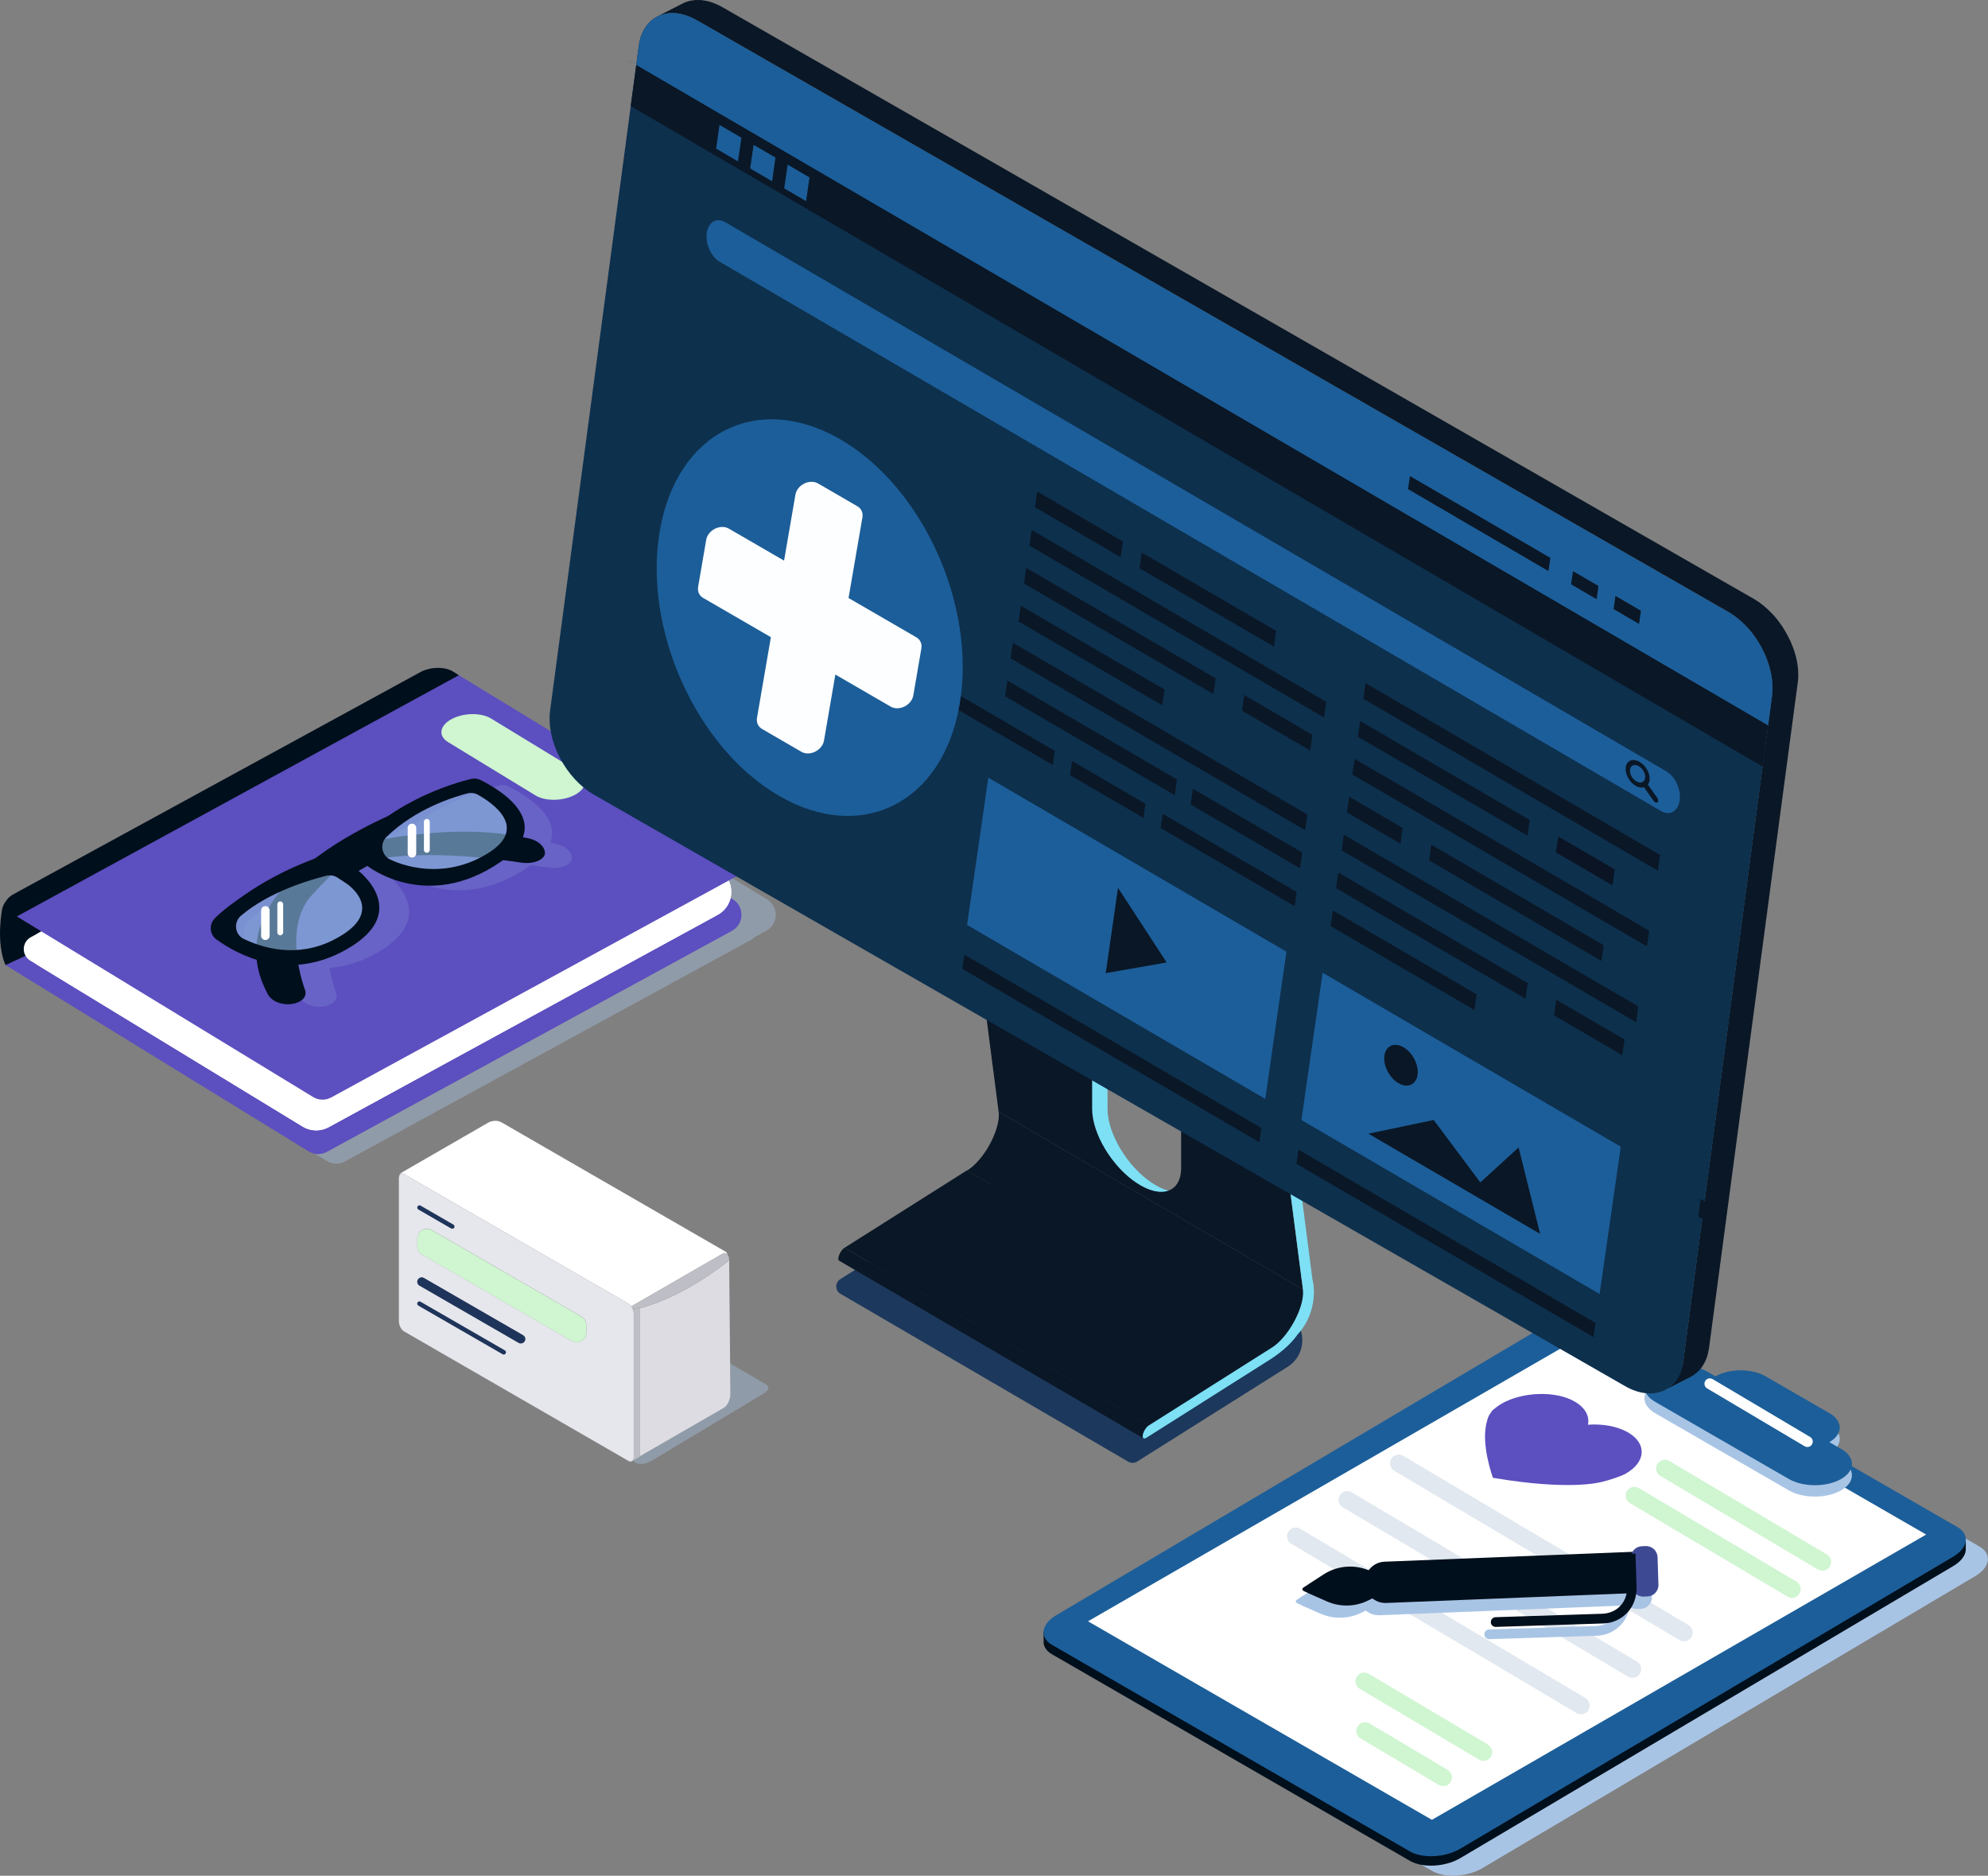 <svg width="460" height="434" viewBox="0 0 460 434" fill="none" xmlns="http://www.w3.org/2000/svg">
<rect x="0" y="0" width="460" height="434" fill="#808080" stroke="none"/>
<g clip-path="url(#clip0_3067_7354)">
<g style="mix-blend-mode:multiply" opacity="0.4">
<path d="M177.475 208.064L113.096 168.825L9.172 223.272L9.397 223.41L5.434 225.486L75.61 268.618C76.891 269.396 78.501 269.448 79.833 268.722L173.564 217.579C173.927 217.389 174.239 217.147 174.498 216.887L177.302 215.365C180.157 213.808 180.244 209.759 177.475 208.064Z" fill="#A8C4E5"/>
</g>
<path d="M71.44 266.421L1.246 223.272L105.17 168.825L169.549 208.064C172.318 209.759 172.232 213.808 169.376 215.365L75.646 266.507C74.33 267.234 72.721 267.199 71.423 266.403L71.44 266.421Z" fill="#5C4FBF"/>
<path d="M6.369 220.936L1.263 223.289C-1.039 217.943 0.519 210.209 0.519 210.209C1.177 207.735 3.721 206.247 6.195 206.905L8.688 207.562C11.162 208.219 12.651 210.763 11.993 213.237L11.024 216.905C10.366 219.379 8.843 221.593 6.369 220.936Z" fill="#000F1C"/>
<path d="M70.021 260.659L6.991 222.251C4.949 221.005 5.018 218.012 7.112 216.853L104.65 163.617L166.313 201.195C170.293 203.617 170.155 209.448 166.053 211.68L76.061 260.798C74.157 261.836 71.855 261.784 70.003 260.659H70.021Z" fill="white"/>
<path d="M70.021 260.659L8.809 223.358C5.953 221.61 6.057 217.441 8.982 215.832L104.651 163.617L166.313 201.195C170.293 203.617 170.155 209.448 166.053 211.68L76.061 260.798C74.157 261.836 71.856 261.784 70.004 260.659H70.021Z" fill="white"/>
<path d="M3.374 211.714L2.491 211.178C0.622 210.036 0.899 208.098 3.131 206.887L97.312 155.486C99.544 154.274 102.902 154.205 104.771 155.347L105.654 155.883C107.523 157.025 107.246 158.963 105.013 160.174L10.833 211.593C8.6 212.804 5.243 212.874 3.374 211.732V211.714Z" fill="#000F1C"/>
<path d="M72.427 253.808L3.895 212.043L106.174 156.229L170.554 195.469C173.323 197.164 173.236 201.213 170.381 202.77L76.65 253.912C75.335 254.639 73.725 254.604 72.427 253.808Z" fill="#5C4FBF"/>
<path d="M123.896 184.032L103.665 171.697C101.346 170.295 101.709 167.908 104.443 166.403C107.195 164.897 111.331 164.828 113.633 166.247L133.864 178.583C136.183 179.984 135.82 182.371 133.085 183.877C130.333 185.382 126.197 185.451 123.896 184.032Z" fill="#CFF5D1"/>
<g style="mix-blend-mode:multiply" opacity="0.17">
<path d="M128.759 195.278C128.291 195.174 127.824 195.088 127.357 194.984C129.78 188.583 120.832 183.513 117.7 181.974C117.025 181.645 116.263 181.558 115.537 181.731C112.646 182.441 104.616 184.742 96.846 190.053C92.467 192.026 86.306 195.157 80.751 199.275C80.509 199.465 80.266 199.638 80.024 199.828C79.038 200.209 78.051 200.59 77.065 201.005C69.987 203.963 64.898 207.337 61.749 209.759C59.776 211.126 58.322 212.389 57.266 213.41C55.865 214.794 56.038 217.112 57.63 218.272C59.689 219.759 62.839 221.663 66.768 222.874C67.044 225.469 67.892 228.081 69.312 230.694C70.402 232.58 72.807 233.151 74.711 232.908C75.871 232.753 76.926 232.285 77.48 231.576C77.895 231.057 78.034 230.4 77.74 229.638C77.722 229.586 76.823 227.234 76.251 223.964C79.297 223.721 82.534 222.891 85.908 221.178C102.886 212.51 89.941 202.631 89.941 202.631L90.339 202.406L91.567 201.714L91.966 201.489C91.966 201.489 105.378 212.216 122.303 200.555C122.494 200.434 122.667 200.296 122.84 200.174C125.176 200.469 126.63 200.711 126.682 200.711C129.33 201.143 131.32 200.399 132.064 199.396C132.133 199.309 132.185 199.223 132.22 199.136C132.756 198.064 131.701 195.936 128.741 195.244L128.759 195.278ZM123.584 193.79C123.619 193.427 123.653 193.064 123.653 192.683C123.67 193.046 123.653 193.41 123.584 193.79Z" fill="#A8C4E5"/>
</g>
<path d="M61.973 230.036C58.667 223.929 58.408 217.822 61.211 211.87C63.444 207.13 67.615 202.493 73.62 198.081C83.796 190.59 95.893 186.264 96.014 186.23L96.897 187.026C96.758 187.095 83.311 194.742 72.097 207.164C65.174 214.829 70.505 228.825 70.557 228.981C70.851 229.76 70.695 230.417 70.28 230.953C69.709 231.68 68.636 232.147 67.459 232.303C65.521 232.562 63.08 231.957 61.973 230.054V230.036Z" fill="#000F1C"/>
<path d="M69.864 199.828C77.479 196.645 85.336 194.5 93.193 193.462C103.075 192.147 112.715 191.835 122.424 193.998C125.435 194.707 126.508 196.887 125.954 197.96C125.902 198.046 125.85 198.133 125.798 198.219C125.037 199.24 123.029 199.984 120.329 199.552C120.104 199.517 97.71 195.832 84.731 199.396C63.703 205.157 50.308 212.406 50.17 212.493L50.395 212.078C50.395 212.078 56.919 205.244 69.847 199.828H69.864Z" fill="#000F1C"/>
<path opacity="0.65" d="M52.783 214.102C52.783 214.102 54.808 221.437 62.942 221.437C71.076 221.437 81.84 219.413 83.796 214.102C85.752 208.79 84.281 201.576 80.11 200.105C75.939 198.635 56.85 205.071 52.783 214.102Z" fill="#89B2DB"/>
<path opacity="0.65" d="M85.389 195.866C85.389 195.866 87.413 203.202 95.547 203.202C103.681 203.202 114.446 201.178 116.401 195.866C118.357 190.555 116.886 183.34 112.715 181.87C108.544 180.399 89.456 186.835 85.389 195.866Z" fill="#89B2DB"/>
<path d="M49.738 212.441C48.301 213.842 48.474 216.213 50.119 217.389C55.033 220.936 66.109 226.87 78.864 220.365C96.136 211.541 82.966 201.507 82.966 201.507L83.364 201.282L84.61 200.572L85.008 200.347C85.008 200.347 98.663 211.264 115.865 199.396C129 190.347 115.242 182.475 111.175 180.468C110.483 180.122 109.721 180.053 108.977 180.226C104.668 181.282 89.161 185.797 79.73 198.341L79.626 198.392C61.991 202.475 53.389 208.825 49.721 212.441H49.738ZM90.183 198.825C88.227 197.787 87.864 195.14 89.473 193.6C96.24 187.06 105.014 184.378 108.198 183.565C108.994 183.358 109.842 183.479 110.569 183.877C113.857 185.711 122.511 191.507 112.819 197.475C101.085 204.69 90.183 198.808 90.183 198.808V198.825ZM56.453 217.285C54.324 216.265 53.978 213.41 55.76 211.87C58.945 209.171 64.967 205.313 75.49 202.631C76.389 202.406 77.324 202.562 78.103 203.064L80.18 204.431C80.18 204.431 90.061 210.884 77.22 217.441C68.809 221.732 60.918 219.396 56.47 217.268L56.453 217.285Z" fill="#000F1C"/>
<path d="M61.403 217.493C60.866 217.493 60.416 217.06 60.416 216.507V210.642C60.416 210.105 60.849 209.656 61.403 209.656C61.939 209.656 62.389 210.088 62.389 210.642V216.507C62.389 217.043 61.956 217.493 61.403 217.493Z" fill="white"/>
<path d="M64.847 216.403C64.483 216.403 64.172 216.109 64.172 215.728V209.24C64.172 208.877 64.466 208.565 64.847 208.565C65.21 208.565 65.522 208.86 65.522 209.24V215.728C65.522 216.091 65.228 216.403 64.847 216.403Z" fill="white"/>
<path d="M95.322 198.41C94.786 198.41 94.336 197.977 94.336 197.424V191.558C94.336 191.022 94.769 190.572 95.322 190.572C95.859 190.572 96.309 191.005 96.309 191.558V197.424C96.309 197.96 95.876 198.41 95.322 198.41Z" fill="white"/>
<path d="M98.767 197.32C98.403 197.32 98.092 197.026 98.092 196.645V190.157C98.092 189.794 98.386 189.482 98.767 189.482C99.13 189.482 99.442 189.777 99.442 190.157V196.645C99.442 197.008 99.147 197.32 98.767 197.32Z" fill="white"/>
<g style="mix-blend-mode:multiply">
<path d="M331.328 432.858L248.552 385.09C245.576 383.377 245.991 380.314 249.47 378.238L363.535 310.66C367.014 308.601 372.257 308.324 375.217 310.037L457.993 357.806C460.969 359.518 460.554 362.581 457.075 364.657L343.01 432.235C339.531 434.294 334.287 434.571 331.328 432.858Z" fill="#A8C4E5"/>
</g>
<path d="M453.995 356.37C453.701 356.058 453.337 355.764 452.887 355.505L370.112 307.736C367.135 306.023 361.908 306.3 358.43 308.359L244.364 375.937C243.966 376.162 243.62 376.422 243.309 376.664L241.457 377.529L241.492 380.263C241.63 381.214 242.27 382.097 243.447 382.771L326.223 430.54C329.2 432.253 334.426 431.976 337.905 429.917L451.97 362.339C453.77 361.266 454.756 359.934 454.86 358.653V356.473L453.995 356.37Z" fill="#000F1C"/>
<path d="M326.223 428.36L243.447 380.591C240.47 378.878 240.885 375.816 244.364 373.74L358.43 306.162C361.908 304.103 367.152 303.826 370.111 305.539L452.887 353.307C455.864 355.02 455.448 358.082 451.97 360.159L337.904 427.737C334.426 429.796 329.182 430.073 326.223 428.36Z" fill="#1C5E99"/>
<path d="M331.328 421.059L251.754 375.124L366.114 309.12L445.688 355.055L331.328 421.059Z" fill="white"/>
<g style="mix-blend-mode:multiply">
<path d="M426.011 337.875L423.294 336.3C426.496 334.449 426.496 331.439 423.294 329.587L408.549 321.075C405.347 319.224 400.138 319.224 396.937 321.075L395.102 320.02C391.762 318.099 386.345 318.099 383.005 320.02C379.665 321.94 379.665 325.072 383.005 326.992L413.914 344.83C417.254 346.75 422.671 346.75 426.011 344.83C429.351 342.909 429.351 339.778 426.011 337.857V337.875Z" fill="#A8C4E5"/>
</g>
<path d="M376.186 340.954C380.893 338.255 381.118 333.982 376.705 331.421C374.213 329.985 370.786 329.397 367.429 329.639C367.861 327.702 366.84 325.712 364.348 324.276C359.935 321.715 352.217 322.044 347.509 324.743C346.592 325.279 345.744 325.937 344.948 326.681C344.948 326.681 345.225 326.525 345.208 326.542C344.515 327.321 344.238 328.048 344.065 328.878C342.525 334.016 345.45 341.923 345.45 341.923C362.981 344.916 370.111 342.978 370.111 342.978L370.578 342.892C372.067 342.546 374.957 341.646 376.186 340.954Z" fill="#5C4FBF"/>
<path d="M420.646 363.134L384.216 341.508C382.918 340.747 382.884 338.878 384.147 338.065C384.787 337.65 385.618 337.632 386.276 338.03L422.705 359.657C424.003 360.418 424.038 362.287 422.775 363.1C422.134 363.515 421.303 363.532 420.646 363.134Z" fill="#CFF5D1"/>
<path d="M390.671 375.989L354.241 354.363C354.241 354.363 354.103 354.293 354.034 354.259L324.699 336.837C324.042 336.439 323.211 336.456 322.571 336.871C321.307 337.684 321.342 339.535 322.64 340.314L359.07 361.941C359.07 361.941 359.208 362.01 359.277 362.044L388.611 379.467C389.269 379.865 390.1 379.847 390.74 379.432C392.003 378.619 391.969 376.768 390.671 375.989Z" fill="#E1E8EF"/>
<path d="M378.747 384.432L342.317 362.806C342.317 362.806 342.179 362.737 342.11 362.702L312.776 345.28C312.118 344.882 311.287 344.899 310.647 345.314C309.384 346.127 309.418 347.979 310.716 348.757L347.146 370.384C347.146 370.384 347.284 370.453 347.354 370.487L376.688 387.91C377.345 388.308 378.176 388.29 378.816 387.875C380.08 387.062 380.045 385.211 378.747 384.432Z" fill="#E1E8EF"/>
<path d="M366.841 392.875L330.411 371.249C330.411 371.249 330.273 371.179 330.203 371.145L300.869 353.723C300.212 353.325 299.381 353.342 298.741 353.757C297.477 354.57 297.512 356.422 298.81 357.2L335.24 378.827C335.24 378.827 335.378 378.896 335.447 378.93L364.781 396.353C365.439 396.751 366.27 396.733 366.91 396.318C368.173 395.505 368.139 393.654 366.841 392.875Z" fill="#E1E8EF"/>
<path d="M413.603 369.415L377.173 347.788C375.875 347.027 375.841 345.158 377.104 344.345C377.744 343.93 378.575 343.913 379.233 344.311L415.662 365.937C416.96 366.698 416.995 368.567 415.732 369.38C415.091 369.795 414.261 369.813 413.603 369.415Z" fill="#CFF5D1"/>
<path d="M334.911 409.467L316.895 398.757C316.013 398.238 314.888 398.446 314.265 399.259C313.521 400.211 313.78 401.612 314.836 402.235L332.921 412.979C333.752 413.481 334.859 413.325 335.517 412.529C336.33 411.543 336.019 410.124 334.911 409.467Z" fill="#CFF5D1"/>
<path d="M344.221 403.602L316.704 387.27C315.839 386.751 314.714 386.958 314.091 387.754C313.329 388.706 313.589 390.124 314.644 390.747L342.231 407.131C343.061 407.633 344.169 407.477 344.827 406.681C345.64 405.695 345.328 404.277 344.221 403.636V403.602Z" fill="#CFF5D1"/>
<g style="mix-blend-mode:multiply">
<path d="M382.243 369.518L382.036 363.134C381.984 361.681 380.755 360.539 379.301 360.574L378.401 360.608C377.467 360.643 376.671 361.145 376.221 361.889L318.868 364.172C317.345 364.242 316.012 365.003 315.182 366.145L315.061 366.093C311.651 364.726 307.792 365.107 304.711 367.114L301.458 369.224L300.021 370.176C299.745 370.349 299.779 370.764 300.073 370.903L301.614 371.629L305.508 373.342C308.605 374.709 312.153 374.605 315.182 373.065L316.03 372.633C316.912 373.359 318.037 373.775 319.249 373.723L374.854 371.508C374.646 372.667 374.092 373.74 373.227 374.588C372.171 375.626 370.717 376.162 369.246 376.214L344.55 377.01C343.927 377.027 343.443 377.546 343.46 378.169C343.477 378.792 343.997 379.276 344.62 379.259L369.506 378.463C371.704 378.394 373.729 377.442 375.2 375.799C376.221 374.657 376.844 373.221 377.086 371.716C377.553 372.079 378.142 372.287 378.782 372.269L379.682 372.235C381.136 372.183 382.278 370.954 382.243 369.501V369.518Z" fill="#A8C4E5"/>
</g>
<path d="M318.211 363.913L316.584 363.273C313.175 361.906 309.315 362.287 306.235 364.294L302.981 366.404L301.545 367.356C301.268 367.529 301.303 367.944 301.597 368.083L303.137 368.809L307.031 370.522C310.129 371.889 313.677 371.785 316.705 370.245L318.557 369.311L318.228 363.93L318.211 363.913Z" fill="#000F1C"/>
<path d="M381.482 368.463L320.755 370.885C318.107 370.989 315.874 368.913 315.788 366.266C315.701 363.636 317.761 361.439 320.374 361.335L380.703 358.93L381.482 368.463Z" fill="#000F1C"/>
<path d="M383.744 366.648L383.539 360.285C383.491 358.823 382.268 357.677 380.807 357.724L379.925 357.753C378.463 357.8 377.316 359.023 377.364 360.484L377.569 366.848C377.616 368.309 378.839 369.455 380.301 369.408L381.183 369.379C382.645 369.332 383.791 368.109 383.744 366.648Z" fill="#3D4993"/>
<path d="M344.967 375.332C344.949 374.709 345.434 374.19 346.057 374.173L370.753 373.377C372.224 373.325 373.678 372.788 374.733 371.75C375.893 370.626 376.499 369.103 376.447 367.494L376.187 359.536L378.437 359.467L378.679 367.183C378.748 369.294 378.091 371.387 376.689 372.961C375.218 374.605 373.193 375.557 370.995 375.626L346.109 376.422C345.486 376.439 344.967 375.955 344.949 375.332H344.967Z" fill="#000F1C"/>
<path d="M426.011 335.245L423.294 333.67C426.496 331.819 426.496 328.809 423.294 326.958L408.549 318.445C405.347 316.594 400.138 316.594 396.937 318.445L395.102 317.39C391.762 315.47 386.345 315.47 383.005 317.39C379.665 319.31 379.665 322.442 383.005 324.362L413.914 342.2C417.254 344.12 422.671 344.12 426.011 342.2C429.351 340.279 429.351 337.148 426.011 335.228V335.245Z" fill="#1C5E99"/>
<path d="M417.566 334.622L394.999 321.231C394.203 320.764 394.185 319.605 394.964 319.103C395.362 318.843 395.864 318.843 396.279 319.086L418.847 332.477C419.643 332.944 419.66 334.103 418.881 334.605C418.483 334.864 417.981 334.864 417.566 334.622Z" fill="white"/>
<g style="mix-blend-mode:multiply" opacity="0.4">
<path d="M167.472 325.747L148.003 336.975C148.003 336.975 146.895 337.684 146.411 337.892C146.376 337.927 146.359 337.961 146.324 337.979L147.207 338.498C147.951 338.93 149.509 338.74 150.651 338.048L176.679 322.442C177.822 321.767 178.133 320.833 177.389 320.401L168.961 315.47L169.03 322.459C169.03 323.757 168.355 325.228 167.49 325.712L167.472 325.747Z" fill="#A8C4E5"/>
</g>
<path d="M93.525 271.68L145.409 301.629C145.651 301.767 145.876 301.992 146.066 302.269C146.118 302.234 146.153 302.2 146.205 302.182L167.128 290.106C167.595 289.847 168.011 289.916 168.305 290.227C168.287 289.968 168.114 289.743 167.803 289.552L115.936 259.621C115.175 259.189 113.842 259.241 112.977 259.743L93.057 271.231C92.607 271.49 92.365 271.819 92.348 272.13C92.503 271.559 92.971 271.334 93.507 271.663L93.525 271.68Z" fill="white"/>
<path d="M148.004 302.753V336.975L167.473 325.746C168.339 325.245 169.014 323.791 169.014 322.494L168.944 315.504L168.719 291.577C168.668 291.629 159.063 299.795 148.004 302.719C148.004 302.719 148.004 302.753 148.004 302.771V302.753Z" fill="#DCDCE2"/>
<path d="M167.144 290.106L146.22 302.182C146.22 302.182 146.134 302.234 146.082 302.269C146.203 302.442 146.307 302.632 146.394 302.823C146.532 302.788 146.688 302.753 146.843 302.753C147.449 302.753 147.968 302.373 148.003 302.701C159.062 299.778 168.667 291.611 168.719 291.559C168.719 290.954 168.563 290.504 168.303 290.227C168.009 289.899 167.594 289.829 167.126 290.106H167.144Z" fill="#BEBEC6"/>
<path d="M148.004 336.992V302.771C148.004 302.771 148.004 302.736 148.004 302.719C147.952 302.39 147.45 302.771 146.844 302.771C146.689 302.771 146.533 302.788 146.395 302.84C146.55 303.203 146.654 303.618 146.654 303.999V337.113C146.654 337.477 146.568 337.754 146.412 337.944C146.914 337.736 148.004 337.027 148.004 337.027V336.992Z" fill="#BEBEC6"/>
<path d="M93.524 308.065L145.408 338.013C145.771 338.221 146.083 338.203 146.308 338.013C146.342 337.978 146.377 337.961 146.394 337.927C146.55 337.736 146.637 337.459 146.637 337.096V303.982C146.637 303.601 146.533 303.203 146.377 302.822C146.29 302.632 146.187 302.442 146.065 302.269C145.875 301.992 145.65 301.767 145.408 301.629L93.524 271.68C92.97 271.369 92.52 271.576 92.364 272.147C92.329 272.286 92.295 272.424 92.295 272.615V305.729C92.295 306.629 92.849 307.684 93.524 308.082V308.065ZM96.794 302.061C96.639 301.975 96.552 301.802 96.552 301.629C96.552 301.248 96.968 301.006 97.296 301.196L116.818 312.459C116.974 312.546 117.06 312.719 117.06 312.892C117.06 313.272 116.645 313.515 116.316 313.324L96.794 302.061ZM99.927 284.622L134.539 304.604C135.232 305.002 135.664 305.746 135.664 306.542V308.324C135.664 310.054 133.795 311.127 132.307 310.262L97.695 290.279C97.002 289.881 96.57 289.137 96.57 288.341V286.559C96.57 284.829 98.439 283.757 99.927 284.622ZM96.552 279.397C96.552 279.016 96.968 278.774 97.296 278.964L104.894 283.359C105.05 283.445 105.136 283.618 105.136 283.791C105.136 284.172 104.721 284.414 104.392 284.224L96.794 279.829C96.639 279.743 96.552 279.57 96.552 279.397ZM98.093 295.694L121.023 308.93C121.335 309.12 121.542 309.449 121.542 309.812C121.542 310.591 120.694 311.092 120.002 310.694L97.071 297.459C96.76 297.269 96.552 296.94 96.552 296.577C96.552 295.798 97.4 295.296 98.093 295.694Z" fill="#E6E6ED"/>
<path d="M96.553 288.359C96.553 289.155 96.985 289.899 97.678 290.296L132.29 310.279C133.778 311.144 135.648 310.072 135.648 308.342V306.56C135.648 305.764 135.215 305.02 134.523 304.622L99.91 284.639C98.422 283.774 96.553 284.847 96.553 286.577V288.359Z" fill="#CFF5D1"/>
<path d="M97.072 297.459L120.003 310.694C120.678 311.092 121.543 310.591 121.543 309.812C121.543 309.449 121.353 309.103 121.024 308.93L98.093 295.694C97.418 295.296 96.553 295.798 96.553 296.577C96.553 296.94 96.743 297.286 97.072 297.459Z" fill="#1E345B"/>
<path d="M117.061 312.892C117.061 312.719 116.974 312.546 116.818 312.459L97.297 301.196C96.968 301.006 96.553 301.248 96.553 301.629C96.553 301.802 96.639 301.975 96.795 302.061L116.316 313.324C116.645 313.515 117.061 313.272 117.061 312.892Z" fill="#1E345B"/>
<path d="M104.41 284.224C104.739 284.414 105.154 284.172 105.154 283.791C105.154 283.618 105.068 283.445 104.912 283.359L97.314 278.964C96.986 278.774 96.57 279.016 96.57 279.397C96.57 279.57 96.657 279.743 96.813 279.829L104.41 284.224Z" fill="#1E345B"/>
<path d="M237.579 268.67L194.4 295.988C193.172 296.784 193.206 298.601 194.47 299.345L261.081 338.203C261.393 338.376 261.739 338.463 262.068 338.463C262.448 338.463 262.812 338.359 263.141 338.151L297.996 316.214C302.582 313.255 302.426 306.49 297.719 303.739L237.579 268.653V268.67Z" fill="#1C385C"/>
<path d="M301.492 298.324L231.073 257.234C231.16 257.891 231.125 258.635 230.987 259.431C230.952 259.673 230.9 259.916 230.831 260.158C230.796 260.314 230.762 260.469 230.71 260.642L230.675 260.763C230.623 260.936 230.571 261.127 230.519 261.3C230.467 261.473 230.415 261.628 230.346 261.801C230.294 261.957 230.225 262.113 230.173 262.286L229.983 262.753L229.792 263.203L229.585 263.653L229.36 264.102L229.135 264.552L228.892 264.985L228.65 265.417L228.391 265.85L228.114 266.3L227.975 266.49L227.802 266.75C227.681 266.923 227.56 267.096 227.421 267.269C227.248 267.493 227.075 267.718 226.902 267.943C226.193 268.826 225.431 269.604 224.635 270.227C224.41 270.4 224.168 270.573 223.943 270.729L223.787 270.833L294.206 311.923L294.362 311.819C294.604 311.663 294.829 311.508 295.054 311.317C295.833 310.695 296.612 309.916 297.321 309.034C297.494 308.809 297.667 308.601 297.841 308.359C297.962 308.186 298.1 308.013 298.221 307.84L298.394 307.58L298.533 307.39L298.81 306.94L299.069 306.508L299.329 306.075L299.571 305.643L299.796 305.21L300.021 304.76L300.229 304.31L300.419 303.861L300.61 303.393C300.679 303.238 300.731 303.082 300.783 302.909C300.835 302.736 300.904 302.58 300.956 302.407C301.008 302.234 301.077 302.044 301.111 301.871L301.146 301.75C301.198 301.594 301.233 301.421 301.267 301.265C301.319 301.023 301.371 300.781 301.423 300.539C301.561 299.743 301.596 299.016 301.509 298.359" fill="#0A1726"/>
<path d="M265.808 329.812L195.389 288.722L223.754 270.781L294.173 311.871L265.808 329.812Z" fill="#0A1726"/>
<path d="M195.388 288.722H195.37L195.232 288.826C195.076 288.947 194.938 289.103 194.799 289.276L194.695 289.414L194.626 289.518L194.557 289.605L194.505 289.691L194.453 289.778L194.401 289.864L194.349 289.951L194.315 290.037L194.28 290.124L194.245 290.21L194.211 290.297L194.176 290.383L194.142 290.47L194.107 290.573L194.072 290.677L194.038 290.798V290.85L194.003 290.937C193.934 291.317 194.003 291.594 194.176 291.698L264.595 332.788C264.422 332.684 264.353 332.425 264.422 332.027V331.923L264.457 331.871L264.491 331.75L264.526 331.646L264.561 331.543L264.595 331.456L264.63 331.37L264.664 331.283L264.699 331.197L264.734 331.11L264.786 331.024L264.838 330.937L264.889 330.851L264.941 330.764L264.993 330.678L265.045 330.591L265.114 330.487L265.218 330.349C265.357 330.176 265.513 330.02 265.651 329.899L265.789 329.795H265.807L195.388 288.705V288.722Z" fill="#0A1726"/>
<path d="M301.181 296.075L234.638 257.251L225.085 183.531L224.791 181.264L260.494 202.095H256.271V256.594C256.271 262.286 260.875 269.933 266.568 273.705C267.901 274.587 269.164 275.175 270.324 275.487C274.148 276.525 276.866 274.587 276.866 270.227V213.721L291.628 222.337L301.181 296.058V296.075Z" fill="#7DE0F5"/>
<path d="M301.493 298.341L231.074 257.251L221.227 181.264L225.103 183.531L256.929 202.095H252.707V256.594C252.707 262.286 257.31 269.933 263.004 273.705C265.877 275.608 268.49 276.161 270.342 275.487C272.159 274.846 273.301 273.047 273.301 270.227V211.645L276.883 213.739L291.646 222.355L301.181 296.075L301.476 298.341H301.493Z" fill="#0A1726"/>
<path d="M293.151 219.656C293.514 219.466 293.791 219.569 293.843 219.967L303.673 295.954C304.625 299.656 303.742 305.02 300.247 308.757C298.533 311.3 295.574 313.515 293.532 314.778L265.201 332.702C264.578 333.03 264.284 332.684 264.457 331.923C264.63 331.127 265.236 330.176 265.824 329.812L294.189 311.871C295.695 310.954 297.149 309.38 298.377 307.546C299.606 305.712 300.61 303.618 301.129 301.715C301.475 300.47 301.614 299.31 301.493 298.324L291.663 222.338C291.593 221.749 292.009 220.746 292.614 220.088C292.805 219.881 292.995 219.725 293.168 219.639" fill="#7DE0F5"/>
<path d="M416.094 156.143V156.541L416.077 156.766V156.956C416.077 157.199 416.042 157.458 416.008 157.7L415.973 157.994L400.951 270.573L395.465 311.785L395.396 312.2C395.361 312.425 395.309 312.65 395.257 312.874V312.944L395.223 313.065L395.102 313.515C395.05 313.688 394.998 313.861 394.946 314.034V314.103L394.911 314.138C394.842 314.345 394.756 314.553 394.669 314.743L394.548 314.985L394.461 315.176L394.375 315.349C394.254 315.573 394.132 315.781 394.011 315.971L393.959 316.041C393.821 316.266 393.665 316.49 393.509 316.698L393.458 316.75L393.302 316.923C393.146 317.079 393.008 317.252 392.835 317.39L392.627 317.58C392.471 317.719 392.315 317.84 392.142 317.961L391.935 318.117C391.692 318.29 391.45 318.428 391.19 318.567L385.254 321.594C385.514 321.473 385.756 321.317 385.981 321.162L386.189 321.006C386.345 320.885 386.518 320.764 386.673 320.625L386.881 320.435C387.037 320.297 387.193 320.124 387.331 319.968L387.487 319.795C387.677 319.57 387.85 319.345 388.006 319.086L388.041 319.034C388.196 318.774 388.352 318.497 388.508 318.221L388.594 318.03C388.733 317.736 388.854 317.459 388.958 317.148V317.079C389.096 316.767 389.183 316.456 389.252 316.11L389.287 315.989C389.373 315.625 389.443 315.227 389.494 314.83L395.032 273.255L410.002 161.039C410.054 160.624 410.089 160.226 410.106 159.811V159.569C410.106 159.188 410.106 158.808 410.106 158.427V158.34C410.072 157.942 410.037 157.545 409.985 157.129L409.933 156.714C409.898 156.437 409.847 156.16 409.777 155.884C409.743 155.693 409.691 155.486 409.656 155.295C409.604 155.07 409.552 154.846 409.483 154.621C409.414 154.327 409.327 154.05 409.241 153.756C409.172 153.513 409.085 153.288 408.999 153.046L408.843 152.596C408.722 152.285 408.601 151.991 408.479 151.697L408.324 151.333L408.133 150.918C407.943 150.503 407.735 150.105 407.528 149.707C407.441 149.534 407.337 149.378 407.251 149.205C407.026 148.825 406.801 148.444 406.558 148.081L406.299 147.683C405.97 147.198 405.624 146.714 405.26 146.264L405.07 146.039C404.759 145.659 404.447 145.295 404.101 144.949L403.755 144.586C403.339 144.171 402.924 143.773 402.474 143.409L402.284 143.236C402.041 143.029 401.782 142.856 401.54 142.666L401.107 142.354L400.882 142.198C400.553 141.973 400.224 141.749 399.878 141.558L221.382 39.187L161.346 4.741C160.948 4.516 160.567 4.325 160.169 4.135L159.996 4.049C159.616 3.876 159.235 3.737 158.871 3.599L158.698 3.547C158.335 3.426 157.971 3.322 157.608 3.253L157.452 3.218C157.072 3.132 156.674 3.08 156.31 3.045C155.947 3.01 155.583 3.01 155.237 3.028H155.081C154.77 3.062 154.441 3.08 154.129 3.149L153.939 3.183C153.697 3.235 153.455 3.305 153.23 3.374L152.918 3.46C152.624 3.564 152.33 3.685 152.053 3.824L157.989 0.796C158.214 0.675 158.456 0.571 158.698 0.484L158.854 0.433L159.148 0.329L159.494 0.225L159.858 0.156L160.048 0.121H160.169C160.377 0.069 160.585 0.035 160.792 0.017H161H161.156H161.398C161.588 0.017 161.779 0.017 161.987 0.017H162.229L162.575 0.069C162.765 0.087 162.973 0.121 163.163 0.156L163.371 0.19L163.509 0.225L163.769 0.277C163.977 0.329 164.184 0.381 164.392 0.45L164.582 0.519L164.756 0.571L165.067 0.675C165.309 0.761 165.552 0.865 165.794 0.969L165.898 1.021L166.071 1.107C166.244 1.194 166.417 1.263 166.59 1.35C166.798 1.471 167.023 1.592 167.248 1.713L222.178 33.218L405.78 138.548L406.039 138.704C406.299 138.859 406.541 139.015 406.783 139.188L407.008 139.326H407.043L407.441 139.655C407.701 139.845 407.943 140.018 408.185 140.226L408.237 140.261L408.376 140.399C408.826 140.78 409.241 141.16 409.656 141.593L409.847 141.766L410.002 141.939C410.348 142.285 410.66 142.666 410.971 143.029L411.162 143.254C411.525 143.721 411.871 144.188 412.2 144.672L412.477 145.07C412.719 145.434 412.944 145.814 413.152 146.178C413.256 146.351 413.342 146.506 413.429 146.679C413.654 147.077 413.862 147.475 414.052 147.89L414.208 148.167L414.26 148.288L414.415 148.652C414.537 148.946 414.658 149.257 414.779 149.551L414.952 150.001L415.09 150.382L415.194 150.711C415.281 151.005 415.367 151.282 415.454 151.576L415.558 151.922L415.627 152.25C415.679 152.441 415.713 152.648 415.765 152.839L415.835 153.202C415.852 153.358 415.869 153.513 415.904 153.669L415.956 154.084L415.99 154.292C416.025 154.603 416.06 154.932 416.077 155.261V155.382C416.077 155.641 416.094 155.901 416.094 156.143Z" fill="#0A1726"/>
<path d="M410.037 161.039L409.12 167.873L407.857 177.372L389.529 314.83C388.837 319.968 385.41 322.736 381.032 322.373C379.44 322.234 377.744 321.698 375.996 320.695L137.446 183.877C130.905 180.123 126.353 171.403 127.288 164.396L136.218 97.406L145.944 24.55L147.207 15.052L147.796 10.623C148.471 5.485 151.932 2.699 156.293 3.062C157.868 3.201 159.581 3.737 161.312 4.741L186.683 19.308L399.844 141.576C406.385 145.313 410.937 154.05 410.003 161.039" fill="#0D304D"/>
<path d="M145.512 14.066L147.225 15.052L145.512 14.049V14.066Z" fill="#1C5E99"/>
<path d="M410.037 161.039L409.12 167.873L300.714 104.62L147.225 15.052L147.813 10.623C148.488 5.485 151.949 2.699 156.31 3.062C157.885 3.201 159.599 3.737 161.329 4.741L186.7 19.308L399.861 141.576C406.403 145.313 410.955 154.05 410.02 161.039" fill="#1C5E99"/>
<path d="M385.652 178.513L167.853 51.436C165.828 50.26 163.907 51.35 163.544 53.876C163.18 56.402 164.53 59.395 166.538 60.571L384.337 187.648C386.361 188.825 388.282 187.735 388.646 185.226C389.009 182.7 387.659 179.707 385.652 178.531" fill="#1C5E99"/>
<path d="M383.507 184.655L381.396 181.68L381.292 181.576C381.984 180.676 381.828 179.033 380.842 177.631C379.717 176.057 377.952 175.399 376.896 176.178C375.858 176.956 375.909 178.877 377.034 180.469C377.986 181.818 379.388 182.458 380.444 182.164L380.53 182.337L382.642 185.313C382.884 185.659 383.282 185.815 383.524 185.642C383.767 185.469 383.749 185.036 383.507 184.673M377.709 179.932C377 178.929 376.965 177.7 377.623 177.216C378.298 176.714 379.405 177.129 380.132 178.133C380.842 179.136 380.876 180.347 380.219 180.849C379.544 181.351 378.436 180.936 377.727 179.932" fill="#0A1726"/>
<path d="M358.29 132.129L325.807 113.167L326.239 110.139L358.74 129.084L358.29 132.129Z" fill="#0A1726"/>
<path d="M379.249 144.361L373.365 140.918L373.798 137.873L379.699 141.316L379.249 144.361Z" fill="#0A1726"/>
<path d="M369.437 138.634L363.535 135.191L363.968 132.146L369.869 135.589L369.437 138.634Z" fill="#0A1726"/>
<path d="M383.611 201.455L315.459 161.679L315.978 158.063L384.13 197.822L383.611 201.455Z" fill="#0A1726"/>
<path d="M259.317 128.928L239.484 117.354L240.004 113.721L259.837 125.295L259.317 128.928Z" fill="#0A1726"/>
<path d="M294.777 149.621L263.678 131.472L264.197 127.856L295.296 145.987L294.777 149.621Z" fill="#0A1726"/>
<path d="M353.429 193.341L314.195 170.451L314.715 166.818L353.965 189.725L353.429 193.341Z" fill="#0A1726"/>
<path d="M373.088 204.811L360.057 197.199L360.576 193.583L373.607 201.178L373.088 204.811Z" fill="#0A1726"/>
<path d="M381.084 218.981L312.932 179.206L313.451 175.59L381.603 215.348L381.084 218.981Z" fill="#0A1726"/>
<path d="M301.994 192.095L233.842 152.32L234.361 148.704L302.513 188.462L301.994 192.095Z" fill="#0A1726"/>
<path d="M271.829 183.981L232.578 161.091L233.097 157.458L272.348 180.347L271.829 183.981Z" fill="#0A1726"/>
<path d="M300.817 200.901L275.498 186.126L276.017 182.493L301.336 197.268L300.817 200.901Z" fill="#0A1726"/>
<path d="M324.059 195.209L311.668 187.977L312.204 184.344L324.578 191.576L324.059 195.209Z" fill="#0A1726"/>
<path d="M370.561 222.337L330.67 199.067L331.189 195.434L371.08 218.704L370.561 222.337Z" fill="#0A1726"/>
<path d="M378.574 236.507L310.422 196.749L310.941 193.116L379.093 232.874L378.574 236.507Z" fill="#0A1726"/>
<path d="M352.978 231.075L309.158 205.503L309.677 201.887L353.497 227.459L352.978 231.075Z" fill="#0A1726"/>
<path d="M375.356 244.137L359.59 234.933L360.109 231.317L375.892 240.504L375.356 244.137Z" fill="#0A1726"/>
<path d="M341.159 233.687L307.896 214.275L308.416 210.642L341.678 230.054L341.159 233.687Z" fill="#0A1726"/>
<path d="M306.355 166.022L238.203 126.247L238.722 122.614L306.874 162.389L306.355 166.022Z" fill="#0A1726"/>
<path d="M280.776 160.59L236.939 135.018L237.459 131.385L281.295 156.956L280.776 160.59Z" fill="#0A1726"/>
<path d="M303.155 173.635L287.389 164.448L287.908 160.814L303.674 170.019L303.155 173.635Z" fill="#0A1726"/>
<path d="M268.938 163.185L235.676 143.773L236.195 140.157L269.458 159.551L268.938 163.185Z" fill="#0A1726"/>
<path d="M368.692 309.362L299.986 269.276L300.454 266.006L369.177 306.092L368.692 309.362Z" fill="#0A1726"/>
<path d="M291.403 264.275L222.68 224.171L223.164 220.901L291.87 260.988L291.403 264.275Z" fill="#0A1726"/>
<path d="M370.129 299.397L301.129 259.137L306.044 225.071L375.027 265.314L370.129 299.397Z" fill="#1C5E99"/>
<path d="M292.77 254.258L223.77 213.998L228.684 179.932L297.667 220.192L292.77 254.258Z" fill="#1C5E99"/>
<path d="M182.027 141.091L153.264 124.309L153.731 121.039L182.494 137.804L182.027 141.091Z" fill="#0A1726"/>
<path d="M243.603 177.008L186.025 143.41L186.493 140.14L244.071 173.739L243.603 177.008Z" fill="#0A1726"/>
<path d="M264.562 189.24L247.602 179.344L248.069 176.074L265.029 185.97L264.562 189.24Z" fill="#0A1726"/>
<path d="M299.554 209.656L268.559 191.576L269.026 188.306L300.039 206.386L299.554 209.656Z" fill="#0A1726"/>
<path d="M145.512 14.066L147.225 15.052L145.512 14.049V14.066Z" fill="#0A1726"/>
<path d="M409.119 167.873L407.856 177.372L145.943 24.55L147.224 15.052L300.713 104.62L409.119 167.873Z" fill="#0A1726"/>
<path d="M170.76 37.336L165.707 34.395L166.486 28.91L171.557 31.869L170.76 37.336Z" fill="#1C5E99"/>
<path d="M178.653 41.938L173.582 38.98L174.378 33.513L179.432 36.454L178.653 41.938Z" fill="#1C5E99"/>
<path d="M186.528 46.54L181.457 43.582L182.253 38.097L187.307 41.056L186.528 46.54Z" fill="#1C5E99"/>
<path d="M173.237 158.41C172.908 160.693 170.917 161.558 168.806 160.313C166.695 159.084 165.241 156.212 165.57 153.929C165.899 151.645 167.889 150.78 170 152.025C172.112 153.254 173.565 156.126 173.237 158.41Z" fill="#0A1726"/>
<path d="M356.37 285.487L351.386 265.486L342.525 273.583L331.743 259.137L316.635 262.303L356.37 285.487Z" fill="#0A1726"/>
<path d="M328.006 248.704C327.677 250.988 325.687 251.853 323.576 250.608C321.464 249.379 320.011 246.507 320.339 244.223C320.668 241.94 322.658 241.075 324.77 242.32C326.881 243.566 328.335 246.421 328.006 248.704Z" fill="#0A1726"/>
<path d="M258.694 205.417L269.943 222.684L255.855 225.158L258.694 205.417Z" fill="#0A1726"/>
<path d="M360.576 193.583L360.057 197.199L373.088 204.811L373.607 201.178L360.576 193.583Z" fill="#0A1424"/>
<path d="M393.509 277.407L392.973 281.49L394.824 282.58L395.378 278.497L393.509 277.407Z" fill="#0A1726"/>
<path d="M387.486 273.895L390.013 279.76L389.096 274.829L387.486 273.895Z" fill="#0D304D"/>
<path d="M395.43 278.532L399.566 280.937L395.43 278.532Z" fill="#1F1F1C"/>
<path d="M222.039 163.012C218.128 185.78 199.42 195.244 180.262 184.136C161.104 173.029 148.747 145.555 152.676 122.786C156.587 100.018 175.295 90.554 194.453 101.662C213.611 112.769 225.968 140.243 222.039 163.012Z" fill="#1C5E99"/>
<path d="M185.437 173.946L176.316 168.652C175.416 168.133 174.984 167.164 175.157 166.109L184.052 114.447C184.45 112.181 187.34 110.745 189.279 111.852L198.399 117.146C199.299 117.665 199.732 118.634 199.558 119.69L190.663 171.351C190.265 173.617 187.375 175.053 185.437 173.946Z" fill="#FCFEFF"/>
<path d="M161.537 135.797L163.407 124.897C163.805 122.631 166.695 121.195 168.633 122.302L212.037 147.458C212.937 147.977 213.37 148.946 213.197 150.001L211.328 160.901C210.93 163.168 208.039 164.604 206.101 163.496L162.697 138.34C161.797 137.821 161.364 136.852 161.537 135.797Z" fill="#FCFEFF"/>
</g>
<defs>
<clipPath id="clip0_3067_7354">
<rect width="460" height="434" fill="white"/>
</clipPath>
</defs>
</svg>
